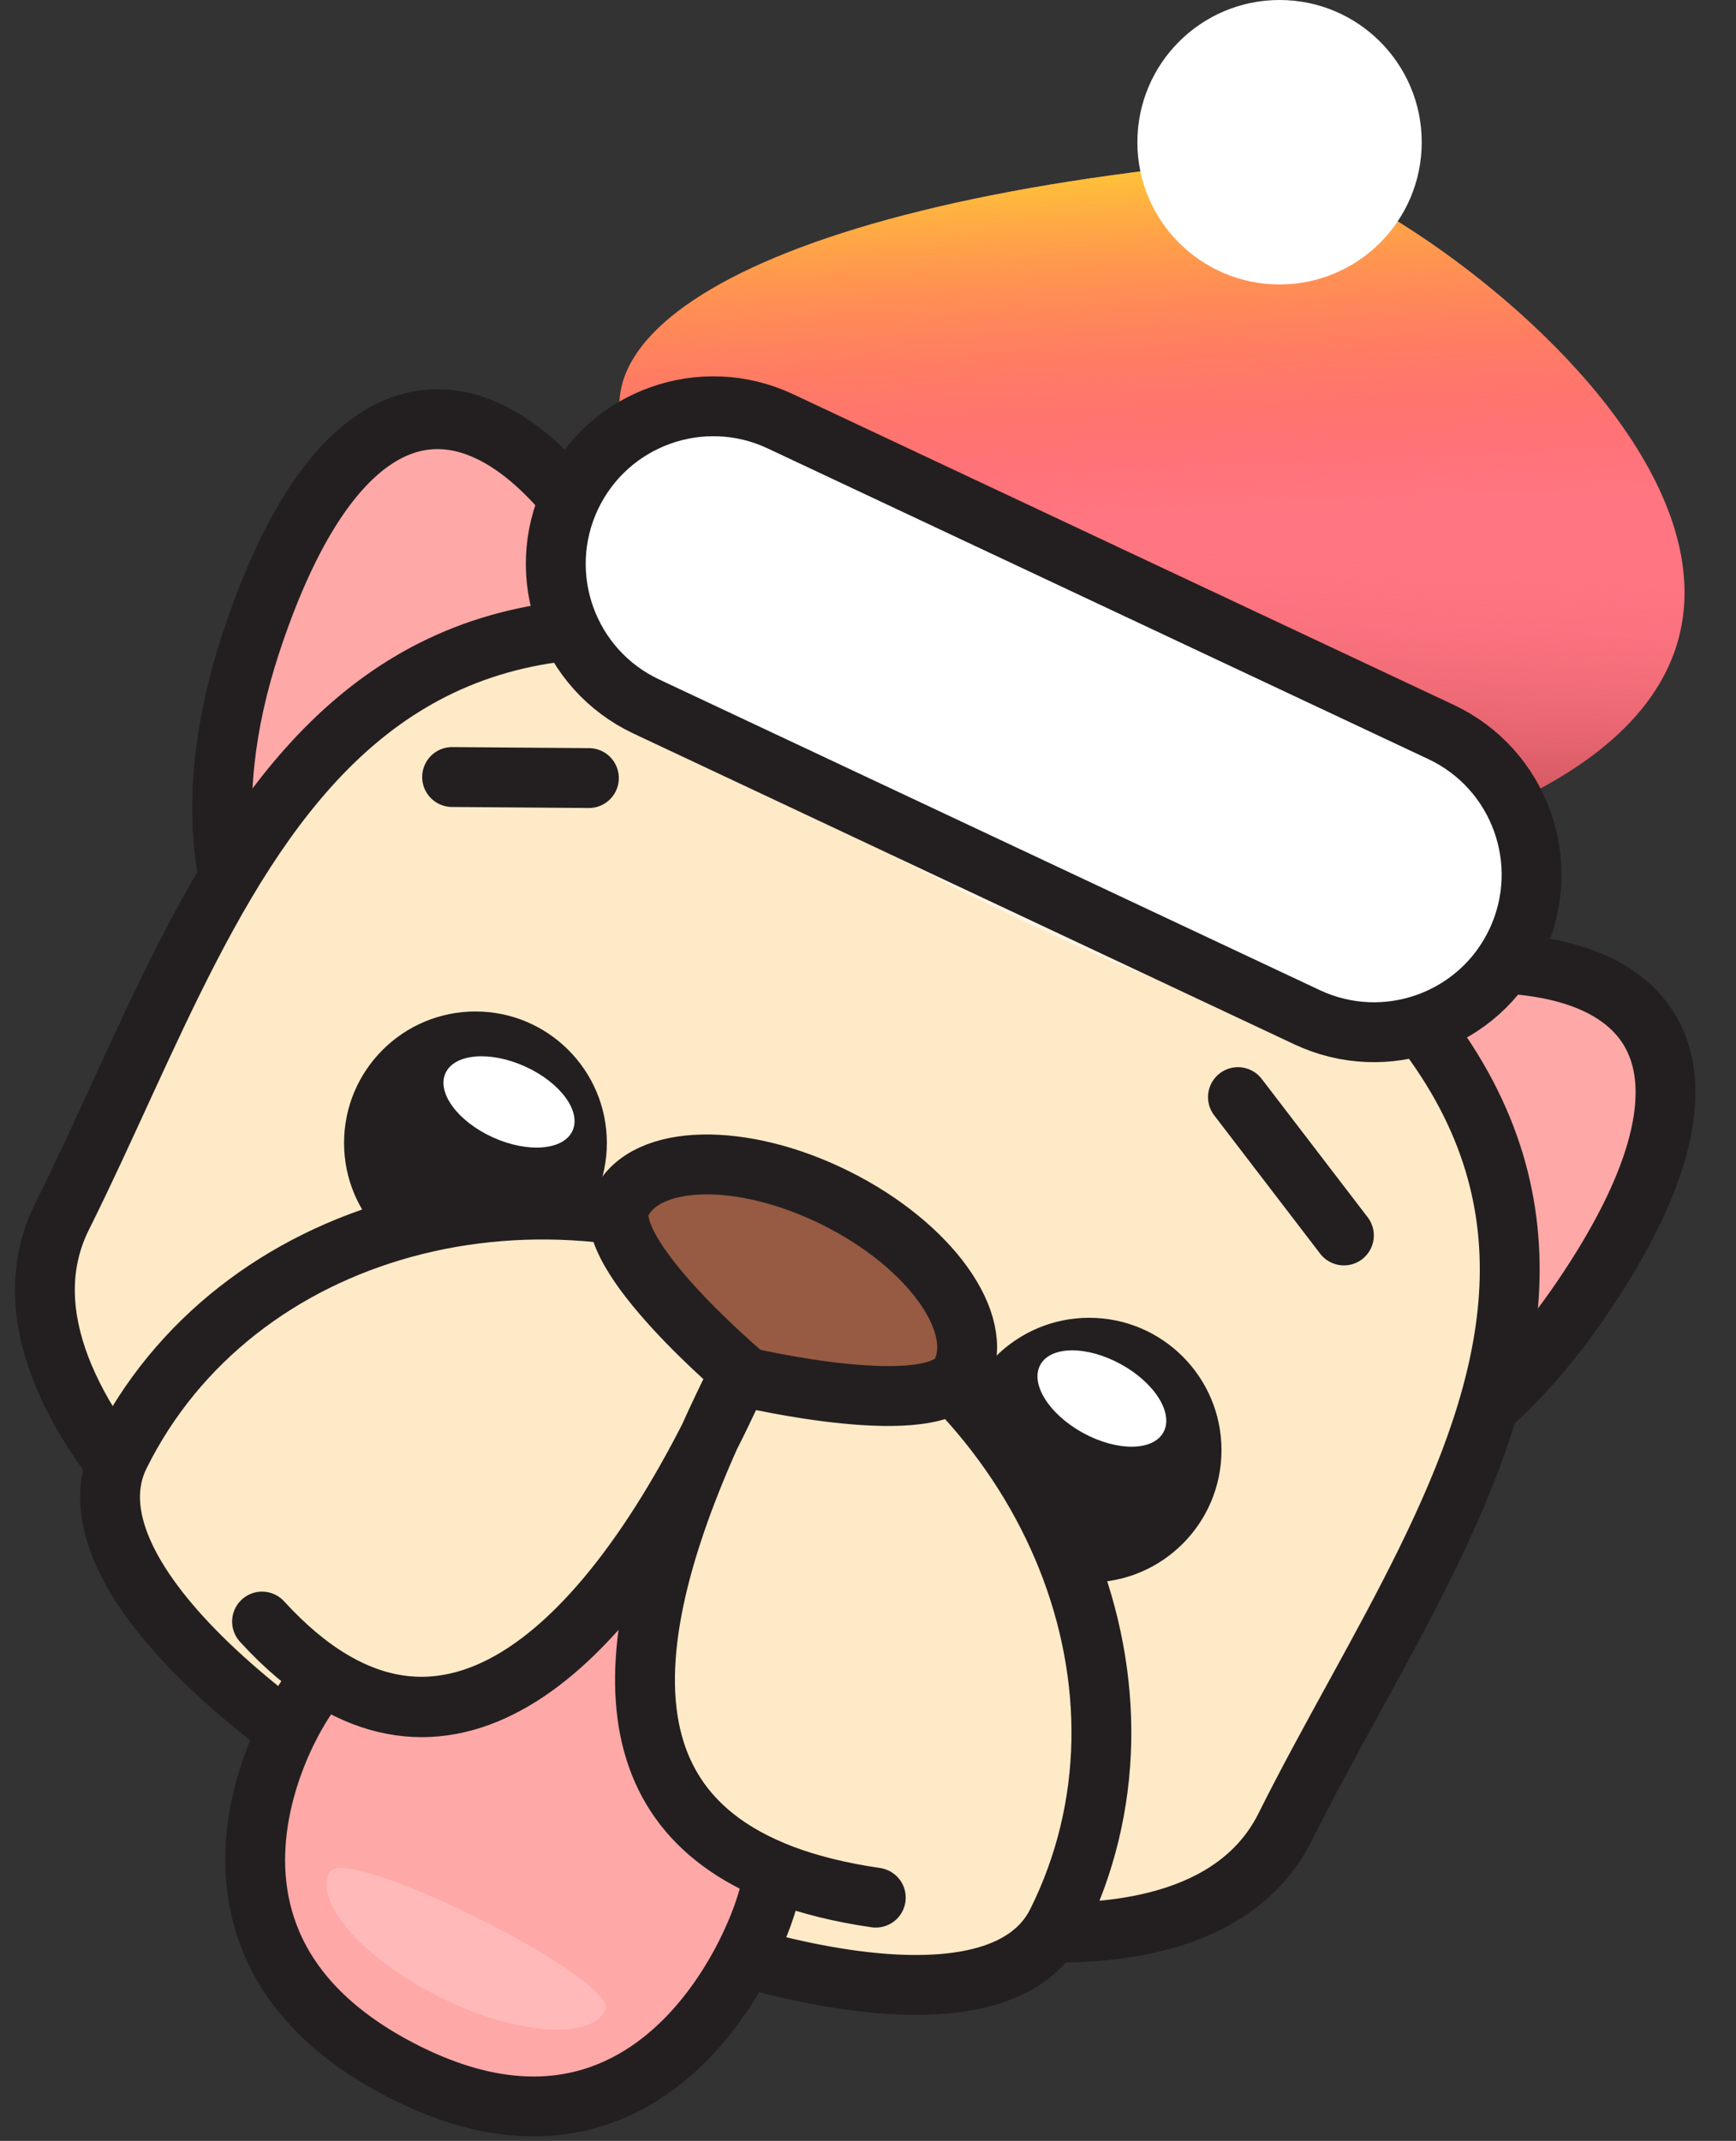 <svg width="116" height="143" viewBox="0 0 116 143" fill="none" xmlns="http://www.w3.org/2000/svg">
<rect x="0" y="0" width="116" height="143" fill="#333333" stroke="none"/>
<path d="M49.61 63C51.51 73.88 30.13 72.11 22.19 68.15C14.25 64.19 13.29 53.58 16.72 43.09C26.37 13.58 44 31.17 49.61 63Z" fill="#FFA8A8" stroke="#231F20" stroke-width="4" stroke-miterlimit="10"/>
<path d="M69.59 73C59.76 78 74 94 82 98C90 102 99 96.34 105.31 87.29C123.06 61.81 98.38 58.27 69.59 73Z" fill="#FFA8A8" stroke="#231F20" stroke-width="4" stroke-miterlimit="10"/>
<path d="M85.89 122C74.15 145.56 -7.59 104.79 4.15 81.25C15.89 57.71 22.75 26.7 70.51 50.52C119.1 74.75 97.63 98.49 85.89 122Z" fill="#FFEAC8" stroke="#231F20" stroke-width="4" stroke-miterlimit="10"/>
<path d="M31.77 85.12C36.619 85.12 40.55 81.189 40.55 76.34C40.55 71.491 36.619 67.56 31.77 67.56C26.921 67.56 22.99 71.491 22.99 76.34C22.99 81.189 26.921 85.12 31.77 85.12Z" fill="#231F20"/>
<path d="M38.258 75.522C38.85 74.214 37.429 72.294 35.084 71.233C32.739 70.173 30.358 70.374 29.766 71.683C29.175 72.991 30.596 74.911 32.941 75.972C35.286 77.032 37.667 76.831 38.258 75.522Z" fill="white"/>
<path d="M72.78 105.7C77.662 105.7 81.62 101.742 81.62 96.86C81.62 91.978 77.662 88.02 72.78 88.02C67.898 88.02 63.94 91.978 63.94 96.86C63.94 101.742 67.898 105.7 72.78 105.7Z" fill="#231F20"/>
<path d="M77.742 95.664C78.437 94.394 77.158 92.357 74.886 91.114C72.614 89.871 70.209 89.891 69.514 91.161C68.819 92.43 70.098 94.467 72.37 95.711C74.642 96.954 77.048 96.933 77.742 95.664Z" fill="white"/>
<path d="M70.63 128.41C62.93 143.84 0.35 112.62 8 97.19C15.65 81.76 36 76.24 53.27 84.86C70.54 93.48 78.32 113 70.63 128.41Z" fill="#FFEAC8" stroke="#231F20" stroke-width="4" stroke-miterlimit="10"/>
<path d="M17.51 108.31C29.84 121.79 41.56 109.31 49.41 91.77C40 110.34 39.56 124 58.52 126.75" stroke="#231F20" stroke-width="4" stroke-miterlimit="10" stroke-linecap="round"/>
<path d="M64.24 91.69C62.59 95 49.89 92 49.89 92C49.89 92 39.89 83.65 41.51 80.35C43.13 77.05 49.58 76.9 55.86 80.03C62.14 83.16 65.88 88.39 64.24 91.69Z" fill="#965B42" stroke="#231F20" stroke-width="4" stroke-miterlimit="10"/>
<path d="M30.21 51.9L39.35 51.97" stroke="#231F20" stroke-width="4" stroke-miterlimit="10" stroke-linecap="round"/>
<path d="M89.8 82.52L82.72 73.28" stroke="#231F20" stroke-width="4" stroke-miterlimit="10" stroke-linecap="round"/>
<path d="M21.76 112C32.5 118.87 42.47 107.35 49.41 91.79C41.41 107.69 39.88 119.97 51.52 124.92C52.52 125.33 45.69 147.69 27.18 138.47C8.67 129.25 21.05 111.52 21.76 112Z" fill="#FFA8A8" stroke="#231F20" stroke-width="4" stroke-miterlimit="10"/>
<path opacity="0.5" d="M82.21 66.57C81.21 68.57 47.21 51.66 48.21 49.57C49.21 47.48 57.67 49.66 67.06 54.34C76.45 59.02 83.23 64.52 82.21 66.57Z" fill="white"/>
<path opacity="0.2" d="M40.44 134.28C39.44 136.28 34.44 135.93 29.36 133.38C24.28 130.83 21 127.11 22 125.07C23 123.03 41.47 132.23 40.44 134.28Z" fill="white"/>
<path d="M83.446 10.682C48.918 13.704 35.5 23.5 43.752 32.014L99 54.5C133.37 40.48 92.668 10.683 83.446 10.682Z" fill="#FF7682"/>
<path d="M83.446 10.682C48.918 13.704 35.5 23.5 43.752 32.014L99 54.5C133.37 40.48 92.668 10.683 83.446 10.682Z" fill="url(#paint0_linear_506_1556)"/>
<path d="M83.446 10.682C48.918 13.704 35.5 23.5 43.752 32.014L99 54.5C133.37 40.48 92.668 10.683 83.446 10.682Z" fill="url(#paint1_linear_506_1556)"/>
<circle cx="85.5" cy="9.5" r="9.5" fill="white"/>
<path d="M52.142 28.139L96.292 48.893C101.552 51.366 103.812 57.636 101.339 62.896C98.866 68.157 92.597 70.417 87.336 67.944L43.187 47.19C37.926 44.717 35.666 38.447 38.139 33.187C40.612 27.926 46.881 25.666 52.142 28.139Z" fill="white" stroke="#231F20" stroke-width="4"/>
<defs>
<linearGradient id="paint0_linear_506_1556" x1="73.698" y1="7.254" x2="74.91" y2="34.796" gradientUnits="userSpaceOnUse">
<stop stop-color="#FFE928"/>
<stop offset="1" stop-color="#FF473B" stop-opacity="0"/>
</linearGradient>
<linearGradient id="paint1_linear_506_1556" x1="74.859" y1="35.325" x2="74.14" y2="55.949" gradientUnits="userSpaceOnUse">
<stop stop-color="#FF7682" stop-opacity="0"/>
<stop offset="1" stop-color="#BE4953"/>
</linearGradient>
</defs>
</svg>
